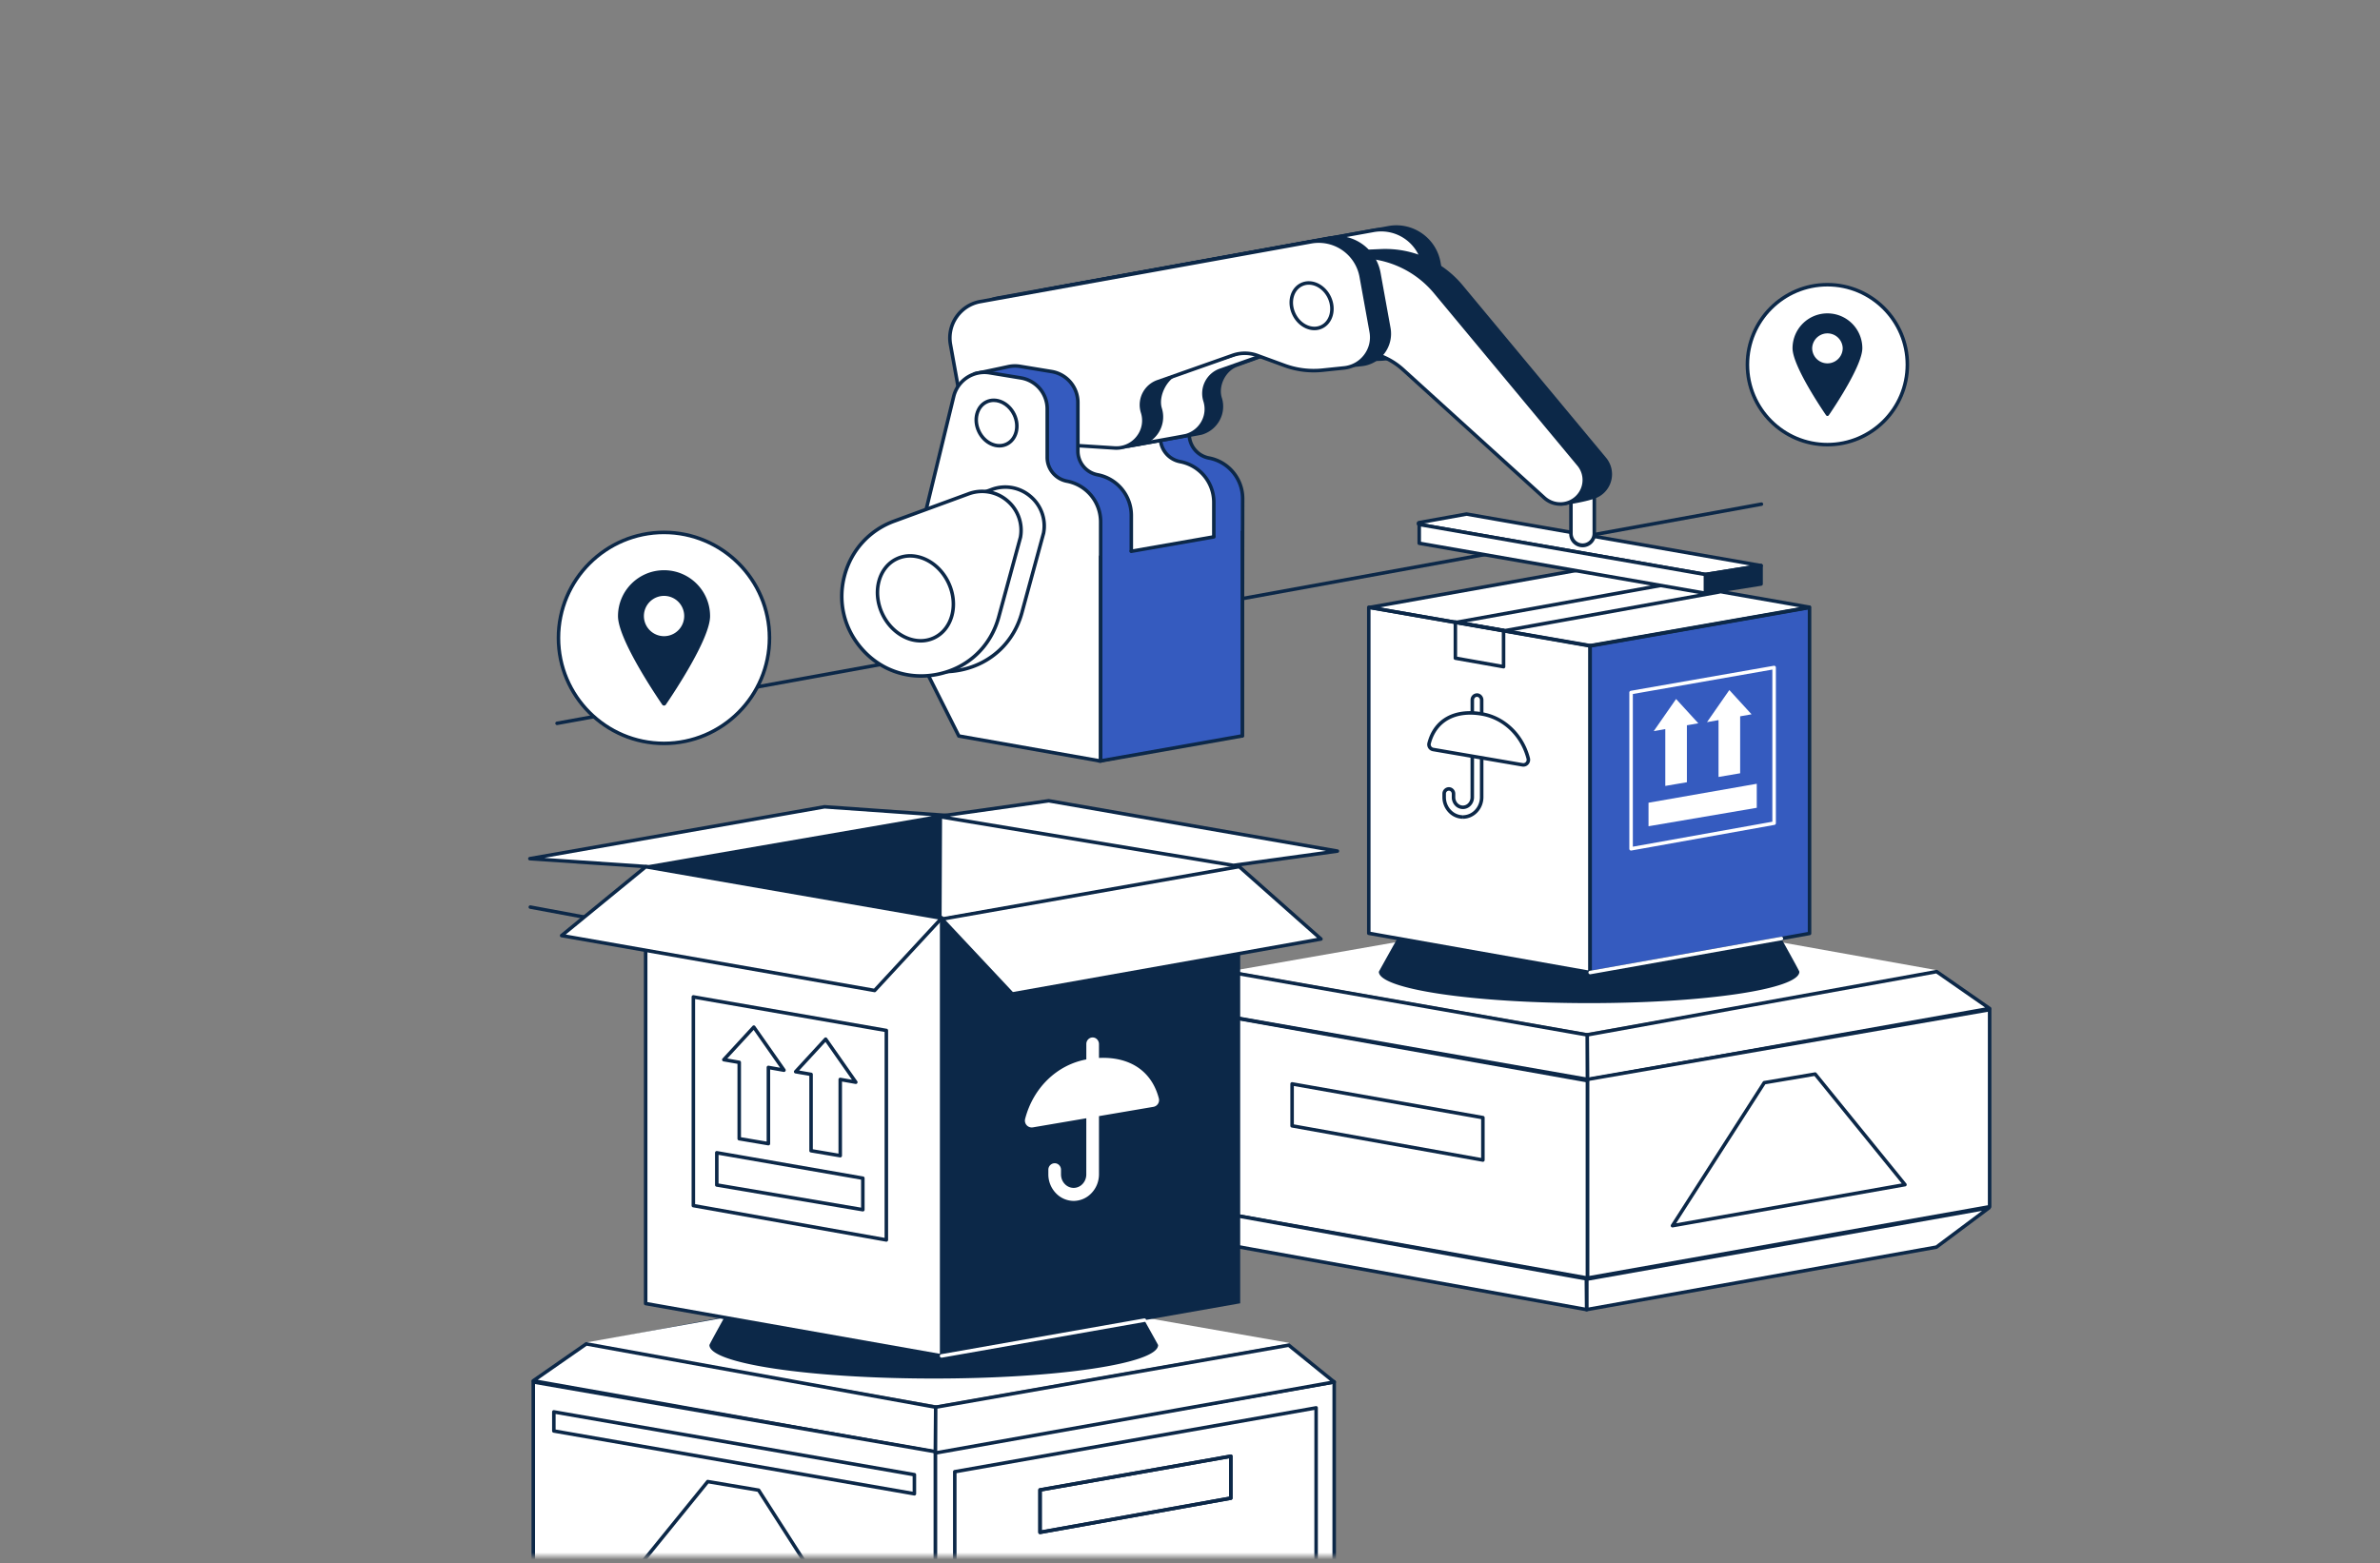 <svg width="338" height="222" fill="none" xmlns="http://www.w3.org/2000/svg"><rect width="100%" height="100%" fill="#808080" stroke="none"/><mask id="a" style="mask-type:alpha" maskUnits="userSpaceOnUse" x="0" y="0" width="338" height="222"><rect x=".5" y=".5" width="336.47" height="220.033" rx="9.5" fill="#F0F4F8" stroke="#D6E3F0"/></mask><g mask="url(#a)"><path d="M159.144 239.443h-.003c-27.806-.361-47.768-8.696-62.817-26.233a.192.192 0 01-.039-.036 83.813 83.813 0 01-2.69-3.301c-4.205-5.441-7.77-11.739-10.596-18.721a.249.249 0 01.184-.339l159.975-30.541-167.876-31.187a.25.25 0 11.092-.491l169.179 31.428a.25.25 0 01.205.245.25.25 0 01-.204.246L83.576 191.248c2.791 6.826 6.294 12.988 10.414 18.319a82.804 82.804 0 002.643 3.245.296.296 0 01.038.036c14.954 17.444 34.806 25.736 62.475 26.095a.25.25 0 01-.002.5zM79.109 102.986a.25.25 0 01-.045-.495l171.028-31.128a.25.25 0 11.09.491L79.154 102.982a.23.23 0 01-.045.004z" fill="#0C2848"/><path d="M274.809 138.075l-49.508 8.655-50.014-8.762c-.07-.012-.07-.114 0-.127l50.585-8.857 48.937 8.769c.18.032.18.291 0 .322z" fill="#fff"/><path d="M225.429 153.37l-.031-6.383L275.023 138l7.528 5.238-57.122 10.132z" fill="#fff"/><path d="M225.656 147.196l.028 5.877 56.234-9.974-6.946-4.833-49.316 8.93zm-.22 6.424a.25.25 0 01-.161-.058.254.254 0 01-.089-.19l-.03-6.383a.248.248 0 01.205-.247l49.625-8.986a.25.25 0 01.187.041l7.528 5.238a.249.249 0 01-.1.45l-57.122 10.132a.31.31 0 01-.043.003z" fill="#0C2848"/><path d="M282.472 171.551l-7.469 5.581-49.675 8.874.023-4.325 57.121-10.13z" fill="#fff"/><path d="M225.598 181.892l-.019 3.816 49.322-8.81 6.579-4.917-55.882 9.911zm-.27 4.364a.25.25 0 01-.25-.251l.022-4.324a.25.25 0 01.206-.245l57.122-10.131a.25.25 0 01.193.446l-7.469 5.583a.26.26 0 01-.105.045l-49.675 8.873a.225.225 0 01-.044.004z" fill="#0C2848"/><path d="M225.438 181.526v-28.217l57.121-9.9v27.986l-57.121 10.131z" fill="#fff"/><path d="M225.687 153.518v27.709l56.623-10.043v-27.479l-56.623 9.813zm-.249 28.256a.253.253 0 01-.161-.057.25.25 0 01-.089-.192v-28.218a.25.25 0 01.207-.246l57.121-9.899a.249.249 0 01.293.246v27.985a.248.248 0 01-.206.246l-57.122 10.132a.322.322 0 01-.043.003z" fill="#0C2848"/><path d="M225.44 181.526v-28.217l-56.628-9.912v28.047l56.628 10.082z" fill="#fff"/><path d="M183.75 159.697l26.596 4.769v-5.516l-26.596-4.701v5.448zm26.845 5.318a.158.158 0 01-.043-.005l-27.096-4.858a.25.25 0 01-.206-.246v-5.955a.251.251 0 01.294-.246l27.095 4.789a.252.252 0 01.207.246v6.024a.251.251 0 01-.251.251zm40.113-11.01l-12.666 19.738 32.033-5.656-12.396-15.262-6.971 1.18zm-13.184 20.333a.253.253 0 01-.209-.111.25.25 0 01-.002-.273l13.035-20.312a.246.246 0 01.167-.111l7.225-1.223a.247.247 0 01.235.089l12.755 15.705a.25.25 0 01-.151.404l-33.012 5.828a.215.215 0 01-.043.004z" fill="#0C2848"/><path d="M225.44 153.493l-.031-6.505-50.141-8.805-6.456 5.228 56.628 10.082z" fill="#fff"/><path d="M169.394 143.261l55.793 9.934-.027-5.998-49.824-8.748-5.942 4.812zm56.045 10.481a.315.315 0 01-.044-.003l-56.626-10.082a.25.25 0 01-.114-.44l6.455-5.228a.25.25 0 01.2-.052l50.141 8.804a.252.252 0 01.208.245l.029 6.506a.25.25 0 01-.249.25z" fill="#0C2848"/><path d="M225.326 186.006l-.039-4.371-56.475-10.191 6.347 5.516 50.167 9.046z" fill="#fff"/><path d="M169.062 171.233l56.127 9.994v-27.709l-56.127-9.826v27.541zm56.377 10.541a.325.325 0 01-.044-.003l-56.626-10.083a.25.25 0 01-.207-.245v-28.048a.25.25 0 01.293-.246l56.627 9.912a.252.252 0 01.207.246v28.218a.251.251 0 01-.09.192.253.253 0 01-.16.057z" fill="#0C2848"/><path d="M225.326 186.006l-.039-4.371-56.475-10.191 6.347 5.516 50.167 9.046z" fill="#fff"/><path d="M175.271 176.727l49.803 8.98-.035-3.863-55.378-9.992 5.61 4.875zm50.055 9.529a.228.228 0 01-.045-.004l-50.167-9.045a.256.256 0 01-.119-.058l-6.347-5.516a.25.25 0 01.209-.434l56.473 10.19a.251.251 0 01.206.244l.04 4.371a.253.253 0 01-.088.193.256.256 0 01-.162.059zm-29.506-48.235c0 2.46 13.368 4.456 29.86 4.456 16.491 0 29.859-1.996 29.859-4.456 0-.135-2.818-5.172-2.818-5.172s-11.458.717-27.041.717c-16.219 0-27.122-.469-27.122-.469s-2.738 4.884-2.738 4.924z" fill="#0C2848"/><path d="M198.773 133.302c0 2.218 12.05 4.015 26.914 4.015 14.863 0 26.913-1.797 26.913-4.015s-12.05-4.016-26.913-4.016c-14.864 0-26.914 1.798-26.914 4.016z" fill="#0C2848"/><path d="M194.523 86.274l31.306 5.473 31.054-5.441c.044-.007.044-.07 0-.078l-31.41-5.5-30.95 5.546z" fill="#fff"/><path d="M237.269 82.899l-30.441 5.494 6.834 1.195 30.458-5.507-6.851-1.182z" fill="#fff"/><path d="M208.248 88.39l5.406.945 29.023-5.248-5.414-.934-29.015 5.236zm5.407 1.448a.262.262 0 01-.043-.003l-6.834-1.195a.25.25 0 01-.003-.492l30.442-5.495a.276.276 0 01.087 0l6.851 1.183c.12.02.207.123.207.245a.25.25 0 01-.205.247l-30.458 5.507a.274.274 0 01-.044.003z" fill="#0C2848"/><path d="M225.827 138.131V91.702l-31.429-5.447v46.302l31.429 5.574z" fill="#fff"/><path d="M213.524 94.693v-5.16l-6.844-1.186v5.132l6.844 1.214z" fill="#fff"/><path d="M206.936 93.27l6.345 1.126v-4.652l-6.345-1.1v4.626zm6.595 1.673a.307.307 0 01-.044-.003l-6.844-1.214a.25.25 0 01-.205-.246v-5.133a.25.25 0 01.292-.246l6.843 1.186c.12.021.208.125.208.247v5.16a.25.25 0 01-.25.25z" fill="#0C2848"/><path d="M194.639 132.347l30.93 5.485v-45.92l-30.93-5.361v45.796zm31.179 6.033a.222.222 0 01-.043-.004l-31.428-5.573a.252.252 0 01-.206-.246V86.255c0-.074.032-.144.088-.191a.246.246 0 01.204-.055l31.428 5.447a.25.25 0 01.208.246v46.428a.251.251 0 01-.251.25z" fill="#0C2848"/><path d="M205.76 112.302a.428.428 0 00-.415.439l-.001.472a2.635 2.635 0 00.712 1.825 2.357 2.357 0 001.665.756l.017.25.001-.249h.017l.032-.001a2.36 2.36 0 001.673-.755 2.648 2.648 0 00.713-1.825V99.43c0-.23-.169-.434-.375-.455a.397.397 0 00-.312.104.45.45 0 00-.145.334l-.005 13.822c0 .449-.164.871-.463 1.188a1.53 1.53 0 01-1.103.491l-.025-.001h-.004a1.52 1.52 0 01-1.103-.491 1.721 1.721 0 01-.463-1.187v-.492a.443.443 0 00-.122-.311.397.397 0 00-.294-.13zm1.979 3.993a2.848 2.848 0 01-2.047-.914 3.141 3.141 0 01-.848-2.168l.001-.473a.928.928 0 01.915-.937c.25 0 .484.102.658.285a.947.947 0 01.258.655v.492c0 .321.116.62.327.845.204.215.473.334.756.334h.01c.278-.004.541-.122.741-.334.212-.225.328-.524.328-.845l.004-13.822c0-.269.113-.525.308-.703a.908.908 0 01.7-.232c.461.047.823.465.823.952v13.784c0 .817-.302 1.588-.849 2.168-.54.572-1.26.896-2.026.912l-.034-.25.007.25-.032.001z" fill="#0C2848"/><path d="M203.529 106.457a.727.727 0 01-.576-.897c.946-3.616 4.127-4.737 7.519-4.149 3.264.566 5.733 3.11 6.556 6.318a.723.723 0 01-.814.902l-12.685-2.174z" fill="#fff"/><path d="M203.578 106.209l12.684 2.175a.458.458 0 00.419-.143.489.489 0 00.112-.452c-.821-3.198-3.316-5.606-6.356-6.133-3.713-.644-6.418.839-7.234 3.966a.471.471 0 00.375.587zm12.764 2.681a1.03 1.03 0 01-.165-.014l-12.683-2.174a.974.974 0 01-.775-1.206c.889-3.405 3.806-5.024 7.803-4.332 3.234.56 5.886 3.112 6.755 6.501a.986.986 0 01-.229.915.96.96 0 01-.706.31z" fill="#0C2848"/><path d="M225.828 138.131V91.702l31.156-5.453v46.334l-31.156 5.548z" fill="#355BBF"/><path d="M226.078 91.912v45.92l30.656-5.458V86.545l-30.656 5.367zm-.25 46.468a.251.251 0 01-.25-.25V91.702a.25.25 0 01.206-.246l31.156-5.454a.249.249 0 01.294.246v46.335a.25.25 0 01-.206.246l-31.156 5.547a.225.225 0 01-.044.004z" fill="#0C2848"/><path d="M249.491 111.321v3.414l-15.374 2.619v-3.34l15.374-2.693zm-14.632-7.477l3.174-4.562 3.156 3.449-1.621.283v8.09l-3.069.524v-8.076l-1.64.292zm7.563-1.274l3.173-4.561 3.156 3.447-1.62.284v8.091l-3.071.523v-8.076l-1.638.292z" fill="#fff"/><path d="M231.891 98.572v21.687l19.813-3.549V95.103l-19.813 3.469zm-.251 22.236a.251.251 0 01-.249-.251V98.361a.25.25 0 01.206-.246l20.315-3.555a.25.25 0 01.292.246v22.112a.25.25 0 01-.206.246l-20.314 3.639a.22.22 0 01-.044.005z" fill="#fff"/><path d="M195.957 86.271l29.873 5.223 29.829-5.226-30.184-5.286-29.518 5.29zm29.873 5.726a.264.264 0 01-.043-.003l-31.306-5.473a.254.254 0 01-.208-.246.25.25 0 01.207-.246l30.951-5.547a.276.276 0 01.086 0l31.41 5.5a.288.288 0 01.239.285.287.287 0 01-.239.286l-31.054 5.44a.305.305 0 01-.043.004z" fill="#0C2848"/><path d="M225.828 138.38a.25.25 0 01-.043-.495l27.156-4.829a.247.247 0 01.29.201.25.25 0 01-.202.29l-27.157 4.829a.218.218 0 01-.044.004z" fill="#fff"/><path d="M160.688 49.656l4.46.733a4.475 4.475 0 013.751 4.416v6.872a3.434 3.434 0 002.8 3.377 5.876 5.876 0 014.787 5.773l-.057 33.692-28.484-19.965 6.915-34.42s4.835-.641 5.828-.478z" fill="#355BBF"/><path d="M148.214 84.443l27.958 19.596.055-33.214a5.627 5.627 0 00-4.583-5.526 3.689 3.689 0 01-3.004-3.623v-6.872a4.21 4.21 0 00-3.541-4.17l-4.459-.732c-.752-.124-4.125.268-5.579.457l-6.847 34.084zm28.207 20.325a.244.244 0 01-.144-.046l-28.483-19.964a.25.25 0 01-.102-.253l6.915-34.42a.248.248 0 01.212-.198c.199-.027 4.883-.645 5.902-.477l4.46.731a4.71 4.71 0 013.959 4.663v6.872a3.19 3.19 0 002.597 3.132 6.127 6.127 0 014.99 6.018l-.056 33.692a.25.25 0 01-.25.25z" fill="#0C2848"/><path d="M156.587 50.17l4.459.732a4.475 4.475 0 013.751 4.416v6.87a3.436 3.436 0 002.8 3.379 5.874 5.874 0 014.787 5.772v31.412l-20.143-.988-8.397-16.696 7.669-31.539a4.475 4.475 0 015.074-3.359z" fill="#fff"/><path d="M152.398 101.522l19.736.967v-31.15a5.628 5.628 0 00-4.582-5.526 3.69 3.69 0 01-3.005-3.624v-6.87a4.21 4.21 0 00-3.542-4.17l-4.459-.733a4.247 4.247 0 00-4.791 3.172l-7.647 31.45 8.29 16.484zm19.986 1.479h-.012l-20.144-.987a.255.255 0 01-.211-.138L143.62 85.18a.254.254 0 01-.019-.171l7.669-31.54c.581-2.385 2.933-3.944 5.357-3.546l4.46.732a4.708 4.708 0 013.959 4.664v6.87a3.191 3.191 0 002.597 3.133 6.126 6.126 0 014.99 6.017v31.413a.25.25 0 01-.249.249z" fill="#0C2848"/><path d="M201.556 74.492l40.643 7.105 7.906-1.262-41.824-7.323-6.725 1.214c-.148.027-.147.24 0 .266z" fill="#fff"/><path d="M202.232 74.358l39.96 6.986 6.39-1.019-40.309-7.058-6.041 1.091zm39.959 7.49a.253.253 0 01-.043-.004l-40.643-7.106a.377.377 0 01-.317-.376.378.378 0 01.316-.38l6.724-1.214a.223.223 0 01.087 0l41.824 7.323a.25.25 0 01-.004.493l-7.906 1.26a.212.212 0 01-.038.004z" fill="#0C2848"/><path d="M250.101 82.95l-7.906 1.26v-2.612l7.906-1.262v2.613z" fill="#0C2848"/><path d="M242.445 81.81v2.107l7.406-1.181v-2.108l-7.406 1.183zm-.249 2.65a.245.245 0 01-.162-.06.25.25 0 01-.089-.19v-2.612a.25.25 0 01.211-.247l7.906-1.262a.25.25 0 01.289.247v2.613c0 .122-.09.228-.211.247l-7.906 1.26a.222.222 0 01-.038.004z" fill="#0C2848"/><path d="M242.19 84.264l-40.643-7.105V74.49l40.643 7.105v2.668z" fill="#fff"/><path d="M201.805 76.95l40.141 7.018v-2.16l-40.141-7.018v2.16zm40.392 7.565a.264.264 0 01-.043-.004l-40.643-7.105a.25.25 0 01-.206-.246v-2.668a.25.25 0 01.292-.246l40.643 7.106a.25.25 0 01.206.246v2.667a.25.25 0 01-.249.25z" fill="#0C2848"/><path d="M224.751 77.481c.915 0 1.657-.74 1.657-1.657v-6.367h-3.314v6.367c0 .916.741 1.657 1.657 1.657z" fill="#fff"/><path d="M223.351 69.707v6.118a1.409 1.409 0 002.816 0v-6.118h-2.816zm1.408 8.025a1.91 1.91 0 01-1.907-1.907v-6.368a.25.25 0 01.25-.25h3.315a.25.25 0 01.249.25v6.368a1.91 1.91 0 01-1.907 1.907zM158.653 63.04c.275.328.703.483 1.123.41 2.31-.407 10.5-1.854 10.852-1.953 2.03-.58 3.337-2.76 2.659-4.935-.559-1.796.561-4.08 2.336-4.706l10.437-3.775c1.135-.4 2.394.005 3.523.42l3.885 1.422c1.709.627 3.54.855 5.352.666l3.078-.32a4.383 4.383 0 003.861-5.139l-1.417-7.835a6.134 6.134 0 00-7.126-4.945l-46.972 8.495a5.255 5.255 0 00-4.237 6.108l12.646 16.087z" fill="#0C2848"/><path d="M158.839 62.883a.95.95 0 00.887.32c4.821-.849 10.549-1.869 10.826-1.947a3.695 3.695 0 002.219-1.794 3.64 3.64 0 00.271-2.827c-.597-1.916.614-4.354 2.491-5.016l10.435-3.773c1.199-.423 2.482-.025 3.694.42l3.884 1.422c1.665.61 3.477.835 5.24.653l3.08-.32a4.092 4.092 0 002.878-1.629c.698-.93.969-2.073.762-3.218l-1.417-7.835a5.847 5.847 0 00-2.436-3.788 5.845 5.845 0 00-4.401-.955l-46.971 8.494a5.014 5.014 0 00-4.047 5.757l12.605 16.035zm.725.834c-.423 0-.833-.186-1.11-.516l-.005-.007-12.646-16.087a.249.249 0 01-.049-.11 5.47 5.47 0 01.893-4.119 5.475 5.475 0 013.545-2.28l46.971-8.494a6.337 6.337 0 014.774 1.037 6.345 6.345 0 012.644 4.11l1.417 7.835a4.643 4.643 0 01-.855 3.605 4.644 4.644 0 01-3.226 1.826l-3.08.32a12.271 12.271 0 01-5.463-.68l-3.883-1.423c-1.127-.412-2.314-.784-3.356-.418l-10.434 3.774c-1.646.58-2.705 2.717-2.182 4.397a4.127 4.127 0 01-.308 3.214 4.206 4.206 0 01-2.522 2.035c-.353.101-7.725 1.404-10.877 1.96a1.421 1.421 0 01-.248.02z" fill="#0C2848"/><path d="M160.293 63.345c3.292-.583 7.924-1.407 8.187-1.483 2.03-.58 3.336-2.758 2.659-4.933a3.5 3.5 0 012.178-4.34l10.617-3.744a5.173 5.173 0 013.501.022l3.884 1.423c1.711.625 3.54.853 5.352.665l3.08-.32a4.383 4.383 0 003.86-5.14l-1.416-7.833a6.135 6.135 0 00-7.128-4.945l-46.972 8.494a5.257 5.257 0 00-4.237 6.108s15.318 16.224 16.435 16.026z" fill="#fff"/><path d="M144.091 47.202c5.729 6.066 15.118 15.673 16.178 15.894 4.98-.88 7.947-1.418 8.141-1.473a3.694 3.694 0 002.219-1.793c.471-.87.568-1.875.271-2.827a3.739 3.739 0 012.334-4.65l10.617-3.743a5.43 5.43 0 013.669.023l3.885 1.423a11.77 11.77 0 005.239.651l3.08-.32a4.088 4.088 0 002.878-1.628c.698-.93.969-2.072.763-3.217l-1.417-7.836a5.891 5.891 0 00-6.838-4.742l-46.971 8.494a5.013 5.013 0 00-4.048 5.744zm16.169 16.399c-.335 0-1.41-.532-8.782-8.02a618.477 618.477 0 01-7.802-8.09.247.247 0 01-.064-.127 5.514 5.514 0 014.438-6.398l46.972-8.494a6.39 6.39 0 017.417 5.146l1.417 7.834a4.645 4.645 0 01-.855 3.607 4.644 4.644 0 01-3.226 1.826l-3.079.32a12.293 12.293 0 01-5.464-.68l-3.883-1.423a4.934 4.934 0 00-3.333-.02l-10.617 3.743a3.238 3.238 0 00-2.022 4.03 4.132 4.132 0 01-.309 3.213 4.193 4.193 0 01-2.521 2.035c-.215.063-2.977.562-8.211 1.489a.345.345 0 01-.076.009z" fill="#0C2848"/><path d="M207.514 40.644l20.393 24.53a3.408 3.408 0 01-1.12 5.239c-1.218.597-5.057 1.151-5.057 1.151l-18.782-19.888a10.06 10.06 0 00-6.81-2.613l-5.62.025a6.606 6.606 0 01-.317-13.205l5.974-.26a13.954 13.954 0 0111.339 5.021z" fill="#0C2848"/><path d="M196.175 48.812c2.568 0 5.029.95 6.933 2.679l18.707 19.807c.672-.102 3.806-.597 4.854-1.11a3.155 3.155 0 001.038-4.854l-20.393-24.53a13.78 13.78 0 00-11.136-4.931l-5.975.26a6.343 6.343 0 00-6.079 6.35c0 1.702.665 3.302 1.871 4.503a6.315 6.315 0 004.484 1.851h.029l5.62-.024h.047zm25.547 23.002a.245.245 0 01-.181-.079l-18.784-19.888a9.783 9.783 0 00-6.582-2.535h-.045l-5.62.025c-1.838 0-3.565-.7-4.867-1.997a6.806 6.806 0 01-2.018-4.858c0-3.68 2.88-6.689 6.557-6.849l5.975-.26a14.286 14.286 0 0111.54 5.111l20.394 24.53a3.657 3.657 0 01-1.202 5.623c-1.24.607-4.973 1.151-5.131 1.174a.362.362 0 01-.036.002z" fill="#0C2848"/><path d="M203.819 41.465l20.393 24.53a3.408 3.408 0 01-4.911 4.7l-20.049-18.2a10.064 10.064 0 00-6.81-2.611l-5.62.024a6.605 6.605 0 01-.316-13.204l5.974-.26a13.958 13.958 0 0111.339 5.021z" fill="#fff"/><path d="M192.486 49.634c2.57 0 5.031.95 6.934 2.677l20.05 18.2a3.14 3.14 0 004.405-.157 3.16 3.16 0 00.144-4.2l-20.393-24.53a13.776 13.776 0 00-11.135-4.931l-5.975.26a6.343 6.343 0 00-6.08 6.35 6.32 6.32 0 001.872 4.504 6.36 6.36 0 004.513 1.851l5.62-.024h.045zm29.107 22.204a3.647 3.647 0 01-2.46-.957l-20.05-18.2a9.79 9.79 0 00-6.597-2.547h-.043l-5.62.024h-.032a6.81 6.81 0 01-4.836-1.997 6.81 6.81 0 01-2.017-4.858 6.84 6.84 0 016.556-6.848l5.974-.261a14.288 14.288 0 0111.542 5.111l20.393 24.53a3.656 3.656 0 01-.167 4.864 3.644 3.644 0 01-2.643 1.139z" fill="#0C2848"/><path d="M139.897 61.794l20.875 1.335c2.742.175 4.809-2.451 3.992-5.076-.558-1.796.742-4.432 2.516-5.058l10.31-3.4c1.134-.4 2.342-.016 3.471.398l3.883 1.422c1.71.626 3.54.854 5.352.666l3.08-.32a4.381 4.381 0 003.859-5.14l-1.415-7.834a6.134 6.134 0 00-7.128-4.944l-46.972 8.493a5.257 5.257 0 00-4.237 6.108l2.414 13.35z" fill="#0C2848"/><path d="M140.109 61.557l20.679 1.323a3.624 3.624 0 003.119-1.393 3.622 3.622 0 00.618-3.36c-.603-1.938.771-4.697 2.672-5.368l10.315-3.402c1.196-.421 2.452-.034 3.634.4l3.885 1.423a11.77 11.77 0 005.24.652l3.079-.32a4.088 4.088 0 002.878-1.629c.698-.93.969-2.072.763-3.218l-1.417-7.834a5.892 5.892 0 00-6.838-4.743l-46.971 8.494a4.974 4.974 0 00-3.223 2.073 4.973 4.973 0 00-.813 3.745l2.38 13.157zm20.914 1.83a4.76 4.76 0 01-.267-.008l-20.874-1.336a.249.249 0 01-.23-.205l-2.414-13.349a5.47 5.47 0 01.894-4.118 5.467 5.467 0 013.544-2.28l46.972-8.495a6.391 6.391 0 017.417 5.147l1.417 7.834a4.645 4.645 0 01-.855 3.607 4.646 4.646 0 01-3.226 1.826l-3.079.32a12.308 12.308 0 01-5.464-.68l-3.883-1.424c-1.099-.401-2.257-.763-3.302-.396l-10.315 3.402c-1.642.58-2.878 3.065-2.355 4.747a4.169 4.169 0 01-3.98 5.407z" fill="#0C2848"/><path d="M137.39 62.294l20.874 1.334c2.742.176 4.808-2.452 3.992-5.075a3.5 3.5 0 012.178-4.339l10.618-3.743a5.17 5.17 0 013.5.02l3.884 1.423c1.71.627 3.541.855 5.353.667l3.078-.32a4.383 4.383 0 003.861-5.14l-1.417-7.834a6.134 6.134 0 00-7.128-4.944l-46.971 8.493a5.257 5.257 0 00-4.237 6.108l2.415 13.35z" fill="#fff"/><path d="M137.609 62.056l20.679 1.322a3.61 3.61 0 003.118-1.393 3.62 3.62 0 00.62-3.358 3.737 3.737 0 012.333-4.65l10.617-3.743a5.443 5.443 0 013.671.022l3.883 1.423a11.81 11.81 0 005.241.652l3.078-.32a4.086 4.086 0 002.878-1.628c.7-.931.971-2.074.763-3.219l-1.417-7.834a5.888 5.888 0 00-6.836-4.742l-46.972 8.493a4.976 4.976 0 00-3.223 2.073 4.977 4.977 0 00-.813 3.745l2.38 13.157zm20.913 1.83c-.088 0-.177-.004-.266-.01l-20.874-1.334a.25.25 0 01-.23-.205l-2.414-13.35a5.47 5.47 0 01.894-4.118 5.47 5.47 0 013.544-2.28l46.971-8.493a6.391 6.391 0 017.418 5.145l1.417 7.835a4.65 4.65 0 01-.854 3.607 4.649 4.649 0 01-3.226 1.825l-3.08.32a12.27 12.27 0 01-5.463-.68l-3.885-1.423a4.943 4.943 0 00-3.331-.02l-10.617 3.744a3.239 3.239 0 00-2.023 4.03 4.172 4.172 0 01-3.981 5.407z" fill="#0C2848"/><path d="M183.768 44.613c.787 1.657 2.548 2.467 3.935 1.808 1.386-.658 1.871-2.536 1.085-4.193-.788-1.657-2.55-2.467-3.936-1.808-1.387.659-1.872 2.536-1.084 4.193z" fill="#fff"/><path d="M185.871 40.44a2.12 2.12 0 00-.918.205c-.604.286-1.038.84-1.224 1.559-.19.736-.098 1.553.258 2.301.355.75.93 1.337 1.621 1.653.675.31 1.378.324 1.981.037 1.26-.598 1.693-2.33.966-3.86-.559-1.175-1.641-1.895-2.684-1.895zm.797 6.461c-.42 0-.849-.096-1.269-.289-.796-.366-1.458-1.038-1.863-1.892-.407-.854-.509-1.793-.291-2.64.225-.866.754-1.536 1.492-1.886 1.509-.716 3.423.147 4.269 1.927.845 1.779.305 3.809-1.203 4.525-.357.17-.741.255-1.135.255z" fill="#0C2848"/><path d="M144.868 52.037l4.459.732a4.475 4.475 0 013.751 4.416v6.872a3.437 3.437 0 002.801 3.378 5.873 5.873 0 014.786 5.772v33.982l-4.563.893-23.977-21.148 6.308-33.848s3.123-.646 4.746-1.004a4.461 4.461 0 011.689-.045z" fill="#355BBF"/><path d="M132.396 86.842l23.779 20.972 4.24-.83V73.207a5.626 5.626 0 00-4.583-5.526 3.69 3.69 0 01-3.004-3.624v-6.872a4.21 4.21 0 00-3.541-4.169l-4.46-.732a4.192 4.192 0 00-1.595.043c-1.392.307-3.918.832-4.584.97l-6.252 33.545zm23.706 21.491a.257.257 0 01-.166-.062l-23.977-21.148a.253.253 0 01-.08-.234l6.309-33.848c.018-.1.095-.18.195-.2.031-.006 3.14-.649 4.741-1.003a4.722 4.722 0 011.784-.047l4.46.732a4.708 4.708 0 013.959 4.662v6.872a3.19 3.19 0 002.598 3.132 6.13 6.13 0 014.99 6.018v33.982a.25.25 0 01-.202.245l-4.563.894a.26.26 0 01-.048.005z" fill="#0C2848"/><path d="M140.507 52.943l4.459.732a4.475 4.475 0 013.751 4.417v6.871a3.437 3.437 0 002.801 3.379 5.873 5.873 0 014.786 5.772v33.982l-20.143-3.559-5.659-11.251a16.572 16.572 0 01-1.298-11.365l6.229-25.62a4.476 4.476 0 015.074-3.358z" fill="#fff"/><path d="M136.335 104.313l19.726 3.484V74.113a5.628 5.628 0 00-4.583-5.527 3.688 3.688 0 01-3.004-3.623v-6.872a4.21 4.21 0 00-3.541-4.169l-4.46-.732a4.244 4.244 0 00-4.79 3.172l-6.23 25.617a16.347 16.347 0 001.279 11.194l5.603 11.14zm19.976 4.032a.202.202 0 01-.043-.004l-20.143-3.558a.248.248 0 01-.18-.134l-5.66-11.253a16.838 16.838 0 01-1.317-11.535l6.229-25.618a4.746 4.746 0 015.357-3.546l4.46.732a4.708 4.708 0 013.96 4.662v6.872a3.189 3.189 0 002.597 3.132 6.128 6.128 0 014.99 6.018v33.982a.253.253 0 01-.089.192.256.256 0 01-.161.058z" fill="#0C2848"/><path d="M139.018 61.276c.787 1.658 2.549 2.467 3.935 1.808 1.386-.658 1.872-2.536 1.084-4.193-.787-1.657-2.549-2.466-3.935-1.808-1.386.658-1.872 2.536-1.084 4.193z" fill="#fff"/><path d="M141.129 57.103c-.315 0-.627.066-.919.205-.603.286-1.037.84-1.223 1.56-.19.735-.099 1.552.257 2.3.356.75.932 1.336 1.622 1.653.675.31 1.378.323 1.98.037 1.26-.598 1.693-2.33.966-3.86-.558-1.175-1.64-1.895-2.683-1.895zm.797 6.46c-.42 0-.85-.095-1.269-.288-.796-.366-1.458-1.038-1.864-1.892-.406-.854-.509-1.793-.29-2.64.224-.866.754-1.535 1.492-1.887 1.509-.716 3.423.149 4.269 1.927.845 1.78.305 3.81-1.203 4.527-.357.17-.742.253-1.135.253z" fill="#0C2848"/><path d="M148.201 75.703l-3.081 11.32c-2.433 8.937-13.976 11.345-19.779 4.124-4.859-6.046-2.349-15.078 4.935-17.748l10.565-3.875c4.016-1.472 8.115 1.97 7.36 6.18z" fill="#fff"/><path d="M142.774 69.43c-.615 0-1.237.107-1.841.33l-10.566 3.874c-3.395 1.244-5.897 3.957-6.866 7.44-.968 3.484-.225 7.099 2.041 9.917 2.665 3.317 6.743 4.778 10.907 3.909 4.165-.869 7.318-3.838 8.435-7.942l3.079-11.309a5.236 5.236 0 00-1.807-4.975 5.242 5.242 0 00-3.382-1.245zm-8.686 26.216c-3.456 0-6.68-1.535-8.936-4.342-2.367-2.945-3.144-6.722-2.132-10.363 1.012-3.641 3.627-6.475 7.175-7.776l10.566-3.875a5.73 5.73 0 015.716 1.002 5.73 5.73 0 011.976 5.456l-.005.021-3.082 11.32c-1.167 4.29-4.463 7.392-8.815 8.3-.827.172-1.652.258-2.463.258z" fill="#0C2848"/><path d="M144.92 76.32l-3.081 11.319c-2.434 8.938-13.976 11.345-19.779 4.125-4.86-6.047-2.349-15.078 4.934-17.748l10.566-3.875c4.016-1.473 8.115 1.968 7.36 6.18z" fill="#fff"/><path d="M139.485 70.044a5.33 5.33 0 00-1.841.33l-10.566 3.875c-3.395 1.245-5.897 3.956-6.866 7.44-.968 3.484-.225 7.1 2.041 9.917 2.665 3.316 6.742 4.777 10.907 3.909 4.165-.868 7.318-3.837 8.435-7.943l3.079-11.309a5.235 5.235 0 00-1.807-4.974 5.243 5.243 0 00-3.382-1.245zm-8.686 26.217c-3.456 0-6.68-1.535-8.936-4.342-2.367-2.945-3.144-6.723-2.132-10.363 1.012-3.64 3.627-6.476 7.175-7.776l10.566-3.875a5.73 5.73 0 015.716 1.001 5.732 5.732 0 011.976 5.457l-.005.022-3.082 11.318c-1.167 4.29-4.463 7.394-8.815 8.3-.827.174-1.652.258-2.463.258z" fill="#0C2848"/><path d="M125.321 87.209c1.471 3.095 4.761 4.607 7.349 3.377 2.588-1.229 3.495-4.735 2.024-7.83-1.47-3.094-4.76-4.606-7.348-3.377-2.588 1.23-3.495 4.735-2.025 7.83z" fill="#fff"/><path d="M129.258 79.202c-.62 0-1.232.13-1.808.403-2.46 1.168-3.314 4.532-1.906 7.497.686 1.444 1.799 2.577 3.134 3.19 1.319.606 2.698.63 3.882.068 2.46-1.169 3.315-4.531 1.906-7.496-1.079-2.272-3.179-3.662-5.208-3.662zm1.49 12.064a5.463 5.463 0 01-2.279-.52c-1.441-.663-2.64-1.88-3.376-3.43-1.527-3.215-.566-6.876 2.143-8.163 2.709-1.286 6.154.282 7.681 3.496 1.527 3.214.566 6.876-2.143 8.162a4.698 4.698 0 01-2.026.455z" fill="#0C2848"/><path d="M156.312 108.076V79.063l20.12-3.5v28.955l-20.12 3.558z" fill="#355BBF"/><path d="M160.648 78.553a.25.25 0 01-.043-.495l11.735-2.053a.25.25 0 11.086.492l-11.735 2.052a.262.262 0 01-.043.004z" fill="#0C2848"/><path d="M156.312 108.326a.249.249 0 01-.25-.249V79.063a.25.25 0 01.5 0v28.716l19.619-3.47V75.565a.25.25 0 01.5 0v28.954c0 .12-.087.224-.206.246l-20.119 3.558a.325.325 0 01-.044.003z" fill="#0C2848"/><path d="M83.487 190.953l49.507 8.654 50.014-8.761c.071-.012.071-.114 0-.127l-50.586-8.858-48.936 8.77c-.18.031-.18.29.001.322z" fill="#fff"/><path d="M132.864 206.249l.03-6.383-49.624-8.987-7.528 5.238 57.122 10.132z" fill="#fff"/><path d="M76.373 195.977l56.234 9.975.028-5.877-49.315-8.931-6.947 4.833zm56.483 10.522a.325.325 0 01-.044-.003L75.69 196.364a.248.248 0 01-.2-.193.248.248 0 01.102-.258l7.528-5.239a.253.253 0 01.187-.04l49.624 8.987a.25.25 0 01.205.247l-.03 6.383a.254.254 0 01-.09.19.248.248 0 01-.16.058z" fill="#0C2848"/><path d="M132.864 234.403v-28.216l-57.122-9.9v27.986l57.122 10.13z" fill="#fff"/><path d="M75.984 224.063l56.622 10.044v-27.709l-56.622-9.813v27.478zm56.872 10.591a.218.218 0 01-.044-.004L75.69 224.519a.25.25 0 01-.206-.246v-27.985c0-.074.033-.144.09-.192a.242.242 0 01.203-.054l57.122 9.899a.25.25 0 01.207.246v28.217a.246.246 0 01-.09.191.244.244 0 01-.16.059z" fill="#0C2848"/><path d="M132.859 234.403v-28.216l56.626-9.912v28.046l-56.626 10.082z" fill="#fff"/><path d="M133.101 206.397v27.709l56.127-9.993v-27.541l-56.127 9.825zm-.25 28.257a.244.244 0 01-.16-.059.245.245 0 01-.089-.191v-28.217a.25.25 0 01.206-.246l56.626-9.912a.247.247 0 01.204.055c.057.047.09.117.09.191v28.047a.25.25 0 01-.206.246l-56.627 10.082a.212.212 0 01-.044.004z" fill="#0C2848"/><path d="M135.843 209.243v21.404l50.818-9.113V200.26l-50.818 8.983zm-.25 21.952a.25.25 0 01-.249-.249v-21.913a.25.25 0 01.206-.246l51.318-9.071a.254.254 0 01.204.055.252.252 0 01.088.191v21.781a.247.247 0 01-.205.245l-51.317 9.204a.34.34 0 01-.045.003z" fill="#0C2848"/><path d="M147.695 217.644v-6.024l27.095-4.79v5.955l-27.095 4.859z" fill="#fff"/><path d="M147.953 211.83v5.516l26.595-4.769v-5.448l-26.595 4.701zm-.25 6.065a.251.251 0 01-.25-.251v-6.024a.25.25 0 01.207-.246l27.095-4.789a.251.251 0 01.293.246v5.955a.25.25 0 01-.206.246l-27.095 4.858c-.015.002-.029.005-.044.005z" fill="#0C2848"/><path d="M147.953 211.83v5.516l26.595-4.769v-5.448l-26.595 4.701zm-.25 6.065a.251.251 0 01-.25-.251v-6.024a.25.25 0 01.207-.246l27.095-4.789a.251.251 0 01.293.246v5.955a.25.25 0 01-.206.246l-27.095 4.858c-.015.002-.029.005-.044.005z" fill="#0C2848"/><path d="M120.771 231.968l-13.034-20.311-7.224-1.224-12.755 15.706 33.013 5.829z" fill="#fff"/><path d="M88.22 225.966l32.032 5.656-12.666-19.738-6.971-1.18-12.396 15.262zm32.551 6.251a.218.218 0 01-.044-.004l-33.013-5.828a.251.251 0 01-.15-.404l12.755-15.706a.248.248 0 01.236-.088l7.223 1.223a.25.25 0 01.169.111l13.034 20.312a.25.25 0 01-.21.384z" fill="#0C2848"/><path d="M132.859 206.372l.03-6.505 50.142-8.805 6.454 5.228-56.626 10.082z" fill="#fff"/><path d="M133.13 200.076l-.028 5.998 55.794-9.935-5.942-4.812-49.824 8.749zm-.279 6.545a.248.248 0 01-.249-.25l.03-6.506c0-.121.087-.224.206-.245l50.141-8.804a.248.248 0 01.2.052l6.456 5.227a.252.252 0 01.085.257.252.252 0 01-.198.184l-56.627 10.082a.315.315 0 01-.044.003z" fill="#0C2848"/><path d="M129.851 212.165l-51.203-8.919v-2.71l51.203 8.919v2.71z" fill="#fff"/><path d="M78.906 203.037l50.703 8.831v-2.203l-50.703-8.832v2.204zm50.953 9.379a.31.31 0 01-.043-.003l-51.203-8.92a.25.25 0 01-.207-.246v-2.711a.25.25 0 01.293-.246l51.203 8.919a.25.25 0 01.207.246v2.71a.253.253 0 01-.089.192.248.248 0 01-.161.059zm31.691-26.626l-.256.01c-.726-2.271-13.289-4.077-28.683-4.077-14.81 0-27 1.673-28.549 3.821l-.304-.018s-3.008 5.373-3.008 5.518c0 2.625 14.264 4.753 31.861 4.753 17.596 0 31.86-2.128 31.86-4.753 0-.043-2.921-5.254-2.921-5.254z" fill="#0C2848"/><path d="M175.961 123.079l-42.237 7.335-42.2-7.345 42.679-7.424 41.758 7.434z" fill="#fff"/><path d="M133.724 130.414l-42.2-7.345 42.264-7.044-.064 14.389zm.003 62.17v-62.232l42.402-7.3v62.061l-42.402 7.471z" fill="#0C2848"/><path d="M152.452 170.57l-.032-.001a3.523 3.523 0 01-2.484-1.119 3.857 3.857 0 01-1.053-2.676l.001-.633a.914.914 0 01.899-.922c.244 0 .472.098.642.279a.932.932 0 01.256.647v.658c0 .516.189 1 .534 1.363.339.357.789.554 1.265.554h.011a1.73 1.73 0 001.246-.554c.345-.363.535-.846.535-1.361l.006-18.527a.93.93 0 01.306-.695.885.885 0 01.681-.226c.454.045.808.46.808.943v18.476c0 1.01-.374 1.96-1.054 2.675a3.515 3.515 0 01-2.495 1.118h-.038l-.034.001z" fill="#fff"/><path d="M163.799 157.21a.972.972 0 00.777-1.202c-1.276-4.847-5.569-6.349-10.145-5.561-4.403.758-7.734 4.168-8.844 8.468a.972.972 0 001.099 1.209l17.113-2.914zm-30.069 35.374v-62.232l-42.035-7.309v62.106l42.035 7.435z" fill="#fff"/><path d="M91.945 184.939l41.535 7.346v-61.722l-41.535-7.223v61.599zm41.785 7.894a.31.31 0 01-.043-.003l-42.036-7.435a.252.252 0 01-.206-.246v-62.106c0-.074.033-.144.09-.192a.254.254 0 01.203-.055l42.035 7.31a.25.25 0 01.207.246v62.232a.248.248 0 01-.089.19.248.248 0 01-.161.059z" fill="#0C2848"/><path d="M102.046 168.096l20.242 3.427v-3.971l-20.242-3.524v4.068zm20.492 3.972a.273.273 0 01-.041-.003l-20.742-3.511a.25.25 0 01-.208-.247v-4.576c0-.074.032-.144.089-.19a.25.25 0 01.203-.056l20.742 3.612c.12.02.207.124.207.246v4.475a.246.246 0 01-.089.191.244.244 0 01-.161.059zm-7.102-8.836l3.643.616v-10.529a.25.25 0 01.293-.246l1.616.286-3.757-5.365-3.737 4.056 1.735.302c.12.02.207.124.207.246v10.634zm3.892 1.162c-.014 0-.027-.002-.041-.004l-4.142-.702a.248.248 0 01-.208-.246v-10.635l-1.98-.343a.25.25 0 01-.141-.416l4.258-4.621a.246.246 0 01.2-.08.25.25 0 01.188.107l4.282 6.113a.251.251 0 01-.248.39l-1.918-.34v10.526a.252.252 0 01-.088.192.254.254 0 01-.162.059zm-14.095-2.87l3.643.615v-10.528a.25.25 0 01.293-.246l1.616.286-3.757-5.365-3.737 4.056 1.735.302c.12.02.207.124.207.246v10.634zm3.892 1.162a.192.192 0 01-.041-.005l-4.143-.701a.25.25 0 01-.208-.246v-10.635l-1.979-.343a.25.25 0 01-.141-.416l4.258-4.621a.246.246 0 01.2-.08.253.253 0 01.188.107l4.282 6.113a.251.251 0 01-.248.39l-1.918-.34v10.526a.252.252 0 01-.088.192.26.26 0 01-.162.059z" fill="#0C2848"/><path d="M98.718 171.027l26.908 4.788v-29.243l-26.908-4.679v29.134zm27.158 5.335a.325.325 0 01-.044-.003l-27.407-4.877a.25.25 0 01-.206-.246v-29.64a.25.25 0 01.292-.246l27.408 4.766a.25.25 0 01.207.246v29.751a.247.247 0 01-.09.191.248.248 0 01-.16.058z" fill="#0C2848"/><path d="M189.923 120.885l-14.759 2.028-41.93-6.957 15.695-2.219 40.994 7.148z" fill="#fff"/><path d="M134.887 115.977l40.29 6.684 13.133-1.805-39.377-6.866-14.046 1.987zm40.285 7.186a.283.283 0 01-.041-.003l-41.93-6.956a.25.25 0 01.006-.494l15.695-2.22a.255.255 0 01.078.002l40.994 7.147c.121.021.21.128.208.251a.252.252 0 01-.217.243l-14.758 2.028c-.011.002-.023.002-.035.002z" fill="#0C2848"/><path d="M134.404 115.815l-42.232 7.295-16.922-1.151 41.842-7.365 17.312 1.221z" fill="#fff"/><path d="M77.315 121.848l14.844 1.01 40.173-6.94-15.227-1.073-39.79 7.003zm14.857 1.511l-.017-.001-16.922-1.151a.25.25 0 01-.026-.495l41.842-7.365a.302.302 0 01.06-.003l17.312 1.221a.25.25 0 01.025.495l-42.232 7.296a.303.303 0 01-.042.003z" fill="#0C2848"/><path d="M133.72 130.414l-9.508 10.268-44.446-7.798 11.942-9.778 42.012 7.308z" fill="#fff"/><path d="M80.345 132.731l43.775 7.681 9.104-9.831-41.447-7.209-11.432 9.359zm43.866 8.201a.163.163 0 01-.043-.005l-44.446-7.798a.25.25 0 01-.115-.44l11.942-9.777a.251.251 0 01.201-.053l42.012 7.308a.25.25 0 01.141.416l-9.508 10.268a.25.25 0 01-.184.081z" fill="#0C2848"/><path d="M175.988 123.087l11.611 10.284-43.841 7.8-9.977-10.636 42.207-7.448z" fill="#fff"/><path d="M134.279 130.701l9.568 10.201 43.2-7.686-11.134-9.861-41.634 7.346zm9.479 10.721a.25.25 0 01-.183-.079l-9.976-10.638a.248.248 0 01.139-.416l42.207-7.447a.245.245 0 01.208.059l11.612 10.283a.25.25 0 01-.122.433l-43.842 7.8a.21.21 0 01-.043.005z" fill="#0C2848"/><path d="M133.726 192.833a.249.249 0 01-.043-.495l28.786-5.073a.25.25 0 11.086.492l-28.785 5.073a.325.325 0 01-.044.003zM270.878 51.794c0 6.272-5.084 11.357-11.357 11.357-6.272 0-11.357-5.085-11.357-11.357 0-6.272 5.085-11.357 11.357-11.357 6.273 0 11.357 5.085 11.357 11.357z" fill="#fff"/><path d="M259.521 40.687c-6.125 0-11.107 4.983-11.107 11.108 0 6.125 4.982 11.108 11.107 11.108 6.124 0 11.107-4.983 11.107-11.108 0-6.125-4.983-11.108-11.107-11.108zm0 22.715c-6.4 0-11.607-5.207-11.607-11.607 0-6.4 5.207-11.607 11.607-11.607 6.4 0 11.607 5.207 11.607 11.607 0 6.4-5.207 11.606-11.607 11.606z" fill="#0C2848"/><path d="M259.526 44.51a4.95 4.95 0 00-4.956 4.943c0 .682.31 1.635.775 2.684 1.17 2.64 3.327 5.874 3.985 6.84.094.138.298.14.392 0 .921-1.348 4.761-7.122 4.761-9.524a4.95 4.95 0 00-4.957-4.943z" fill="#0C2848"/><path d="M261.696 49.44a2.167 2.167 0 11-4.337 0 2.17 2.17 0 014.337 0zM109.287 90.604c0 8.275-6.708 14.984-14.983 14.984S79.32 98.879 79.32 90.604c0-8.276 6.709-14.983 14.984-14.983s14.983 6.707 14.983 14.983z" fill="#fff"/><path d="M94.296 75.87c-8.124 0-14.734 6.61-14.734 14.735 0 8.123 6.61 14.733 14.734 14.733 8.124 0 14.734-6.61 14.734-14.733 0-8.124-6.61-14.734-14.734-14.734zm0 29.968c-8.4 0-15.234-6.833-15.234-15.233s6.834-15.234 15.234-15.234c8.399 0 15.233 6.834 15.233 15.234s-6.834 15.233-15.233 15.233z" fill="#0C2848"/><path d="M94.305 80.991c-3.612 0-6.54 2.92-6.54 6.52 0 .901.41 2.16 1.022 3.543 1.545 3.483 4.39 7.749 5.258 9.024a.314.314 0 00.519 0c1.214-1.78 6.28-9.396 6.28-12.567 0-3.6-2.928-6.52-6.54-6.52z" fill="#0C2848"/><path d="M97.168 87.496a2.861 2.861 0 11-5.723 0 2.861 2.861 0 015.723 0z" fill="#fff"/></g></svg>